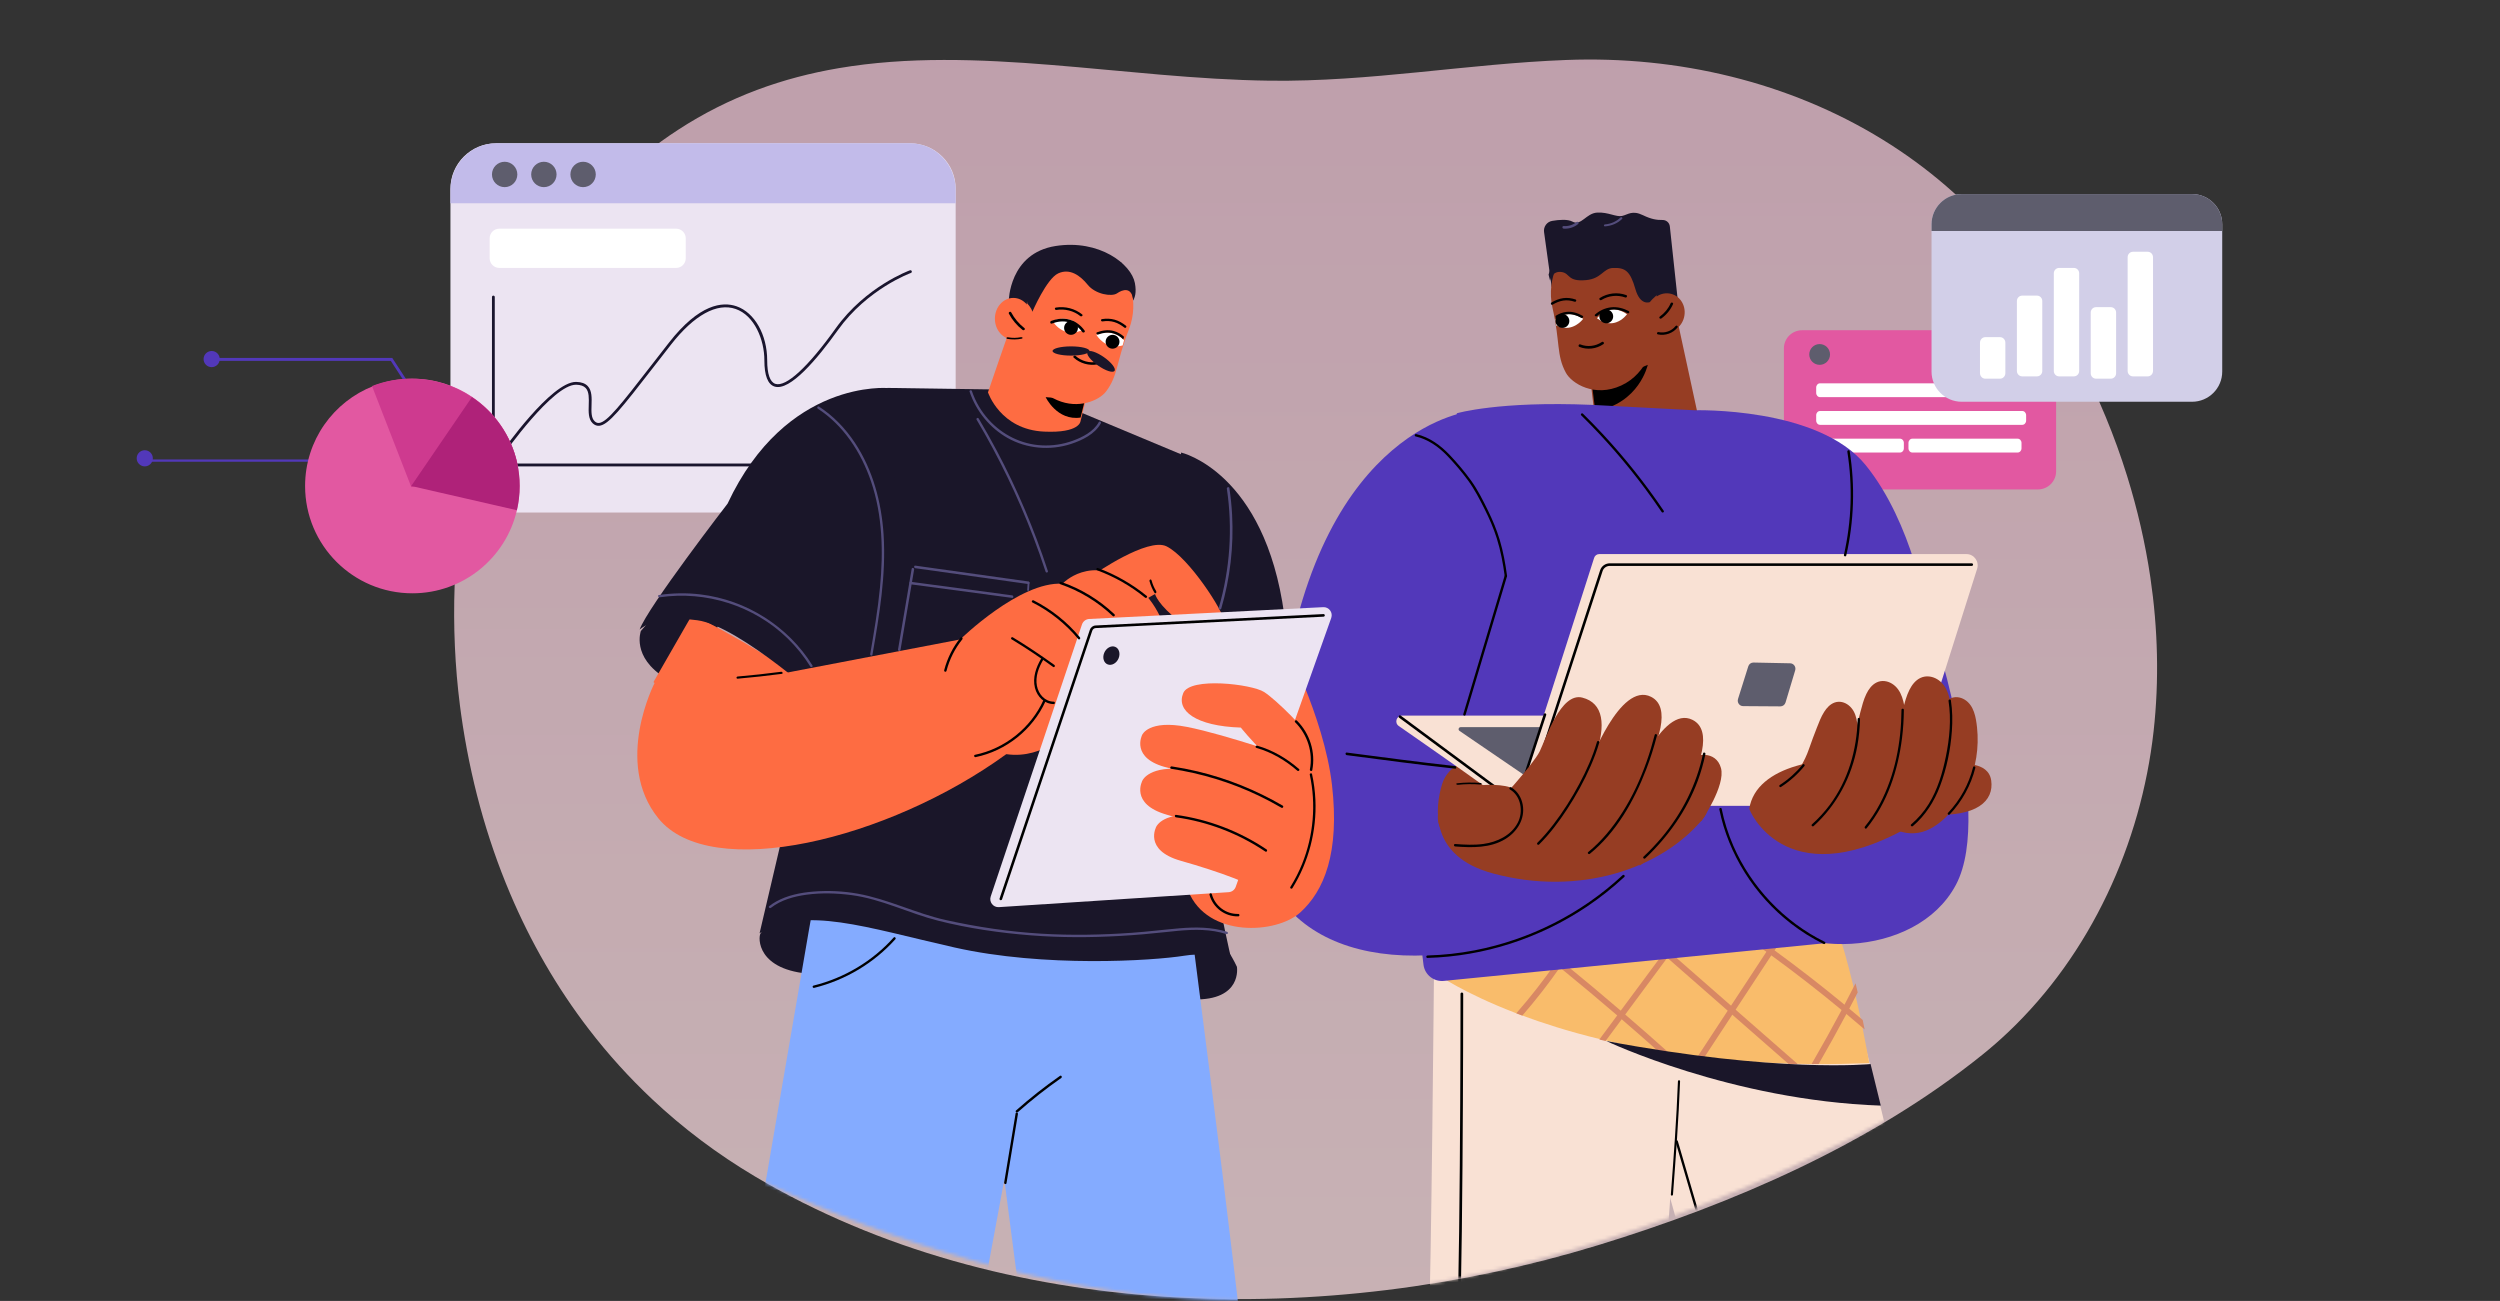 <?xml version="1.0" encoding="UTF-8"?>
<svg width="736px" height="383px" viewBox="0 0 736 383" version="1.1" xmlns="http://www.w3.org/2000/svg" xmlns:xlink="http://www.w3.org/1999/xlink">
    <rect x="0" y="0" width="736" height="383" fill="#333333" stroke="none"/>
    <title>about-hosting</title>
    <defs>
        <linearGradient x1="50%" y1="0%" x2="50%" y2="99.306%" id="linearGradient-1">
            <stop stop-color="#F1C6D7" offset="0%"></stop>
            <stop stop-color="#FDE0E3" offset="100%"></stop>
        </linearGradient>
        <path d="M349.412,382.336 C515.491,393.823 736,235.402 736,126.835 C736,18.268 512.912,0.536 376.922,0.536 C240.933,0.536 0,-12.968 0,95.6 C0,204.167 183.334,370.849 349.412,382.336 Z" id="path-2"></path>
    </defs>
    <g id="DASH-website" stroke="none" stroke-width="1" fill="none" fill-rule="evenodd">
        <g id="DASH---Pricing" transform="translate(-636, -138)">
            <g id="about-hosting" transform="translate(636, 138)">
                <g id="Group-7" transform="translate(133.7, 17.524)" fill="url(#linearGradient-1)" opacity="0.736">
                    <path d="M457.497,286.354 C455.099,288.637 452.599,290.818 450.015,292.903 C417.364,319.204 376.495,336.911 336.65,349.093 C257.233,373.374 161.414,372.057 88.617,328.854 C77.457,322.229 67.354,314.6 58.312,306.095 C51.514,299.707 45.312,292.839 39.703,285.542 C30.271,273.271 22.515,259.804 16.433,245.434 C9.444,228.936 4.654,211.242 2.064,192.831 C1.942,191.962 1.827,191.086 1.712,190.209 C0.254,178.782 -0.289,166.862 0.146,154.815 C0.81,136.474 3.758,117.833 9.239,100.165 C9.98,97.754 10.774,95.369 11.611,93.003 C20.673,67.462 35.227,44.422 56.08,27.802 C59.309,25.231 62.571,22.878 65.858,20.742 C81.084,10.817 96.923,5.318 113.192,2.549 C153.817,-4.37 197.129,5.689 240.165,6.233 C269.62,6.603 298.3,1.244 327.435,0.132 C360.227,-1.128 393.044,6.635 420.535,23.568 C433.785,31.735 445.692,41.922 455.802,54.219 C456.762,55.389 457.714,56.572 458.661,57.774 C473.612,76.913 485.199,99.123 492.515,122.598 C495.565,132.394 497.873,142.408 499.37,152.499 C501.589,167.553 501.985,182.779 500.323,197.723 C496.626,230.835 481.797,263.334 457.497,286.354 Z" id="Fill-1"></path>
                </g>
                <g id="Group-417">
                    <mask id="mask-3" fill="white">
                        <use xlink:href="#path-2"></use>
                    </mask>
                    <g id="Mask"></g>
                    <g mask="url(#mask-3)">
                        <g transform="translate(40.24, 42.187)">
                            <path d="M241.11,13.357 L241.11,95.346 C241.11,102.719 235.087,108.703 227.666,108.703 L105.814,108.703 C98.392,108.703 92.369,102.719 92.369,95.346 L92.369,13.357 C92.369,5.984 98.392,0 105.814,0 L227.666,0 C235.087,0 241.11,5.984 241.11,13.357" id="Fill-1" fill="#ECE4F2"></path>
                            <path d="M241.11,13.822 L241.11,17.664 L92.369,17.664 L92.369,13.822 C92.369,6.192 98.392,0 105.814,0 L227.666,0 C235.087,0 241.11,6.192 241.11,13.822" id="Fill-3" fill="#C2BBEA"></path>
                            <path d="M218.963,95.115 L104.594,95.115 L104.594,45.254 C104.594,45.025 104.78,44.84 105.008,44.84 C105.236,44.84 105.421,45.025 105.421,45.254 L105.421,94.287 L218.963,94.287 C219.191,94.287 219.376,94.472 219.376,94.701 C219.376,94.93 219.191,95.115 218.963,95.115" id="Fill-5" fill="#1A152E"></path>
                            <path d="M107.725,91.718 C107.642,91.718 107.56,91.693 107.487,91.642 C107.3,91.51 107.255,91.251 107.386,91.063 C107.985,90.209 122.054,70.245 129.321,70.245 C129.355,70.245 129.389,70.245 129.423,70.246 C130.948,70.286 132.051,70.69 132.794,71.482 C134.049,72.818 133.979,74.959 133.912,77.03 C133.848,79 133.787,80.86 134.821,81.829 C135.227,82.21 135.628,82.371 136.087,82.335 C138.479,82.145 142.546,76.907 151.457,65.431 C153.04,63.392 154.777,61.155 156.688,58.711 C165.651,47.245 172.467,46.55 176.606,47.987 C181.914,49.829 185.621,56.369 185.621,63.89 C185.621,67.913 186.453,70.309 188.028,70.818 C191.167,71.835 197.632,65.887 205.769,54.504 C214.614,42.131 227.524,37.436 227.654,37.39 C227.869,37.315 228.106,37.427 228.182,37.643 C228.258,37.86 228.145,38.097 227.93,38.174 C227.803,38.219 215.13,42.835 206.441,54.989 C200.44,63.384 192.334,73.085 187.774,71.61 C185.796,70.971 184.792,68.373 184.792,63.89 C184.792,57.837 181.888,50.7 176.336,48.773 C170.843,46.867 164.098,50.579 157.34,59.224 C155.429,61.668 153.693,63.904 152.11,65.943 C142.772,77.968 138.907,82.945 136.152,83.164 C135.455,83.22 134.836,82.981 134.256,82.437 C132.948,81.211 133.018,79.072 133.084,77.002 C133.146,75.102 133.21,73.137 132.192,72.053 C131.607,71.43 130.694,71.111 129.401,71.077 C129.372,71.076 129.342,71.076 129.313,71.076 C122.481,71.076 108.208,91.336 108.064,91.542 C107.983,91.657 107.855,91.718 107.725,91.718" id="Fill-7" fill="#1A152E"></path>
                            <path d="M24.451,63.523 C24.451,64.837 23.386,65.901 22.073,65.901 C20.761,65.901 19.696,64.837 19.696,63.523 C19.696,62.21 20.761,61.145 22.073,61.145 C23.386,61.145 24.451,62.21 24.451,63.523" id="Fill-9" fill="#5238BA"></path>
                            <path d="M81.091,73.375 C80.961,73.375 80.832,73.309 80.752,73.186 L74.807,64.052 L23.504,64.052 C23.277,64.052 23.092,63.857 23.092,63.618 C23.092,63.378 23.277,63.184 23.504,63.184 L75.239,63.184 L81.43,72.695 C81.558,72.893 81.511,73.162 81.324,73.298 C81.253,73.35 81.171,73.375 81.091,73.375" id="Fill-11" fill="#5238BA"></path>
                            <path d="M4.754,92.737 C4.754,94.051 3.69,95.115 2.377,95.115 C1.064,95.115 0,94.051 0,92.737 C0,91.424 1.064,90.359 2.377,90.359 C3.69,90.359 4.754,91.424 4.754,92.737" id="Fill-13" fill="#5238BA"></path>
                            <path d="M53.925,93.756 L3.126,93.756 C2.9,93.756 2.717,93.604 2.717,93.417 C2.717,93.229 2.9,93.077 3.126,93.077 L53.925,93.077 C54.151,93.077 54.335,93.229 54.335,93.417 C54.335,93.604 54.151,93.756 53.925,93.756" id="Fill-15" fill="#5238BA"></path>
                            <path d="M112.745,100.89 C112.745,103.343 112.468,105.732 111.937,108.026 C110.316,115.032 106.372,121.147 100.96,125.505 C95.541,129.869 88.656,132.482 81.162,132.482 C63.724,132.482 49.58,118.34 49.58,100.89 C49.58,87.479 57.94,76.021 69.725,71.439 C73.274,70.053 77.13,69.298 81.162,69.298 C87.712,69.298 93.791,71.292 98.831,74.706 C105.405,79.147 110.215,86.005 111.99,94.002 L111.99,94.008 C112.491,96.219 112.745,98.525 112.745,100.89" id="Fill-17" fill="#E258A1"></path>
                            <path d="M112.065,94.268 L80.856,101.23 L69.277,71.462 C72.87,70.061 76.773,69.298 80.856,69.298 C87.487,69.298 93.64,71.313 98.744,74.764 C105.399,79.253 110.269,86.185 112.065,94.268" id="Fill-19" fill="#CE3A8F"></path>
                            <path d="M112.745,100.894 C112.745,103.345 112.465,105.732 111.928,108.024 L80.823,100.894 L98.682,74.733 C105.326,79.17 110.188,86.022 111.982,94.012 L111.982,94.018 C112.488,96.227 112.745,98.532 112.745,100.894" id="Fill-21" fill="#AF2279"></path>
                            <path d="M112.065,9.172 C112.065,11.236 110.393,12.908 108.33,12.908 C106.267,12.908 104.594,11.236 104.594,9.172 C104.594,7.108 106.267,5.435 108.33,5.435 C110.393,5.435 112.065,7.108 112.065,9.172" id="Fill-23" fill="#5E5D6D"></path>
                            <path d="M123.611,9.172 C123.611,11.236 121.939,12.908 119.876,12.908 C117.813,12.908 116.14,11.236 116.14,9.172 C116.14,7.108 117.813,5.435 119.876,5.435 C121.939,5.435 123.611,7.108 123.611,9.172" id="Fill-25" fill="#5E5D6D"></path>
                            <path d="M135.158,9.172 C135.158,11.236 133.485,12.908 131.422,12.908 C129.359,12.908 127.687,11.236 127.687,9.172 C127.687,7.108 129.359,5.435 131.422,5.435 C133.485,5.435 135.158,7.108 135.158,9.172" id="Fill-27" fill="#5E5D6D"></path>
                            <path d="M158.816,36.687 L106.745,36.687 C105.182,36.687 103.915,35.413 103.915,33.841 L103.915,27.984 C103.915,26.412 105.182,25.138 106.745,25.138 L158.816,25.138 C160.379,25.138 161.646,26.412 161.646,27.984 L161.646,33.841 C161.646,35.413 160.379,36.687 158.816,36.687" id="Fill-29" fill="#FFFFFF"></path>
                            <path d="M559.71,101.909 L490.309,101.909 C487.343,101.909 484.937,99.515 484.937,96.561 L484.937,60.379 C484.937,57.425 487.343,55.031 490.309,55.031 L559.71,55.031 C562.676,55.031 565.081,57.425 565.081,60.379 L565.081,96.561 C565.081,99.515 562.676,101.909 559.71,101.909" id="Fill-31" fill="#E258A1"></path>
                            <path d="M555.117,74.733 L495.581,74.733 C494.954,74.733 494.446,74.175 494.446,73.487 L494.446,71.904 C494.446,71.215 494.954,70.657 495.581,70.657 L555.117,70.657 C555.744,70.657 556.252,71.215 556.252,71.904 L556.252,73.487 C556.252,74.175 555.744,74.733 555.117,74.733" id="Fill-33" fill="#FFFFFF"></path>
                            <path d="M555.117,82.886 L495.581,82.886 C494.954,82.886 494.446,82.328 494.446,81.639 L494.446,80.056 C494.446,79.368 494.954,78.81 495.581,78.81 L555.117,78.81 C555.744,78.81 556.252,79.368 556.252,80.056 L556.252,81.639 C556.252,82.328 555.744,82.886 555.117,82.886" id="Fill-35" fill="#FFFFFF"></path>
                            <path d="M519.124,91.039 L495.577,91.039 C494.952,91.039 494.446,90.48 494.446,89.792 L494.446,88.209 C494.446,87.52 494.952,86.962 495.577,86.962 L519.124,86.962 C519.749,86.962 520.255,87.52 520.255,88.209 L520.255,89.792 C520.255,90.48 519.749,91.039 519.124,91.039" id="Fill-37" fill="#FFFFFF"></path>
                            <path d="M553.757,91.039 L522.75,91.039 C522.122,91.039 521.613,90.48 521.613,89.792 L521.613,88.209 C521.613,87.52 522.122,86.962 522.75,86.962 L553.757,86.962 C554.385,86.962 554.893,87.52 554.893,88.209 L554.893,89.792 C554.893,90.48 554.385,91.039 553.757,91.039" id="Fill-39" fill="#FFFFFF"></path>
                            <path d="M613.982,23.821 L613.982,67.212 C613.982,72.116 610.001,76.092 605.085,76.092 L537.303,76.092 C532.386,76.092 528.405,72.116 528.405,67.212 L528.405,23.821 C528.405,18.917 532.386,14.947 537.303,14.947 L605.085,14.947 C610.001,14.947 613.982,18.917 613.982,23.821" id="Fill-41" fill="#D2CFE8"></path>
                            <path d="M559.441,68.619 L555.1,68.619 C554.236,68.619 553.535,67.909 553.535,67.034 L553.535,46.425 C553.535,45.55 554.236,44.84 555.1,44.84 L559.441,44.84 C560.305,44.84 561.006,45.55 561.006,46.425 L561.006,67.034 C561.006,67.909 560.305,68.619 559.441,68.619" id="Fill-43" fill="#FFFFFF"></path>
                            <path d="M548.574,69.298 L544.233,69.298 C543.369,69.298 542.668,68.568 542.668,67.668 L542.668,58.699 C542.668,57.799 543.369,57.069 544.233,57.069 L548.574,57.069 C549.438,57.069 550.139,57.799 550.139,58.699 L550.139,67.668 C550.139,68.568 549.438,69.298 548.574,69.298" id="Fill-45" fill="#FFFFFF"></path>
                            <path d="M570.308,68.619 L565.967,68.619 C565.103,68.619 564.402,67.908 564.402,67.031 L564.402,38.275 C564.402,37.398 565.103,36.687 565.967,36.687 L570.308,36.687 C571.172,36.687 571.873,37.398 571.873,38.275 L571.873,67.031 C571.873,67.908 571.172,68.619 570.308,68.619" id="Fill-47" fill="#FFFFFF"></path>
                            <path d="M581.175,69.298 L576.834,69.298 C575.97,69.298 575.269,68.59 575.269,67.716 L575.269,49.819 C575.269,48.945 575.97,48.237 576.834,48.237 L581.175,48.237 C582.039,48.237 582.74,48.945 582.74,49.819 L582.74,67.716 C582.74,68.59 582.039,69.298 581.175,69.298" id="Fill-49" fill="#FFFFFF"></path>
                            <path d="M592.042,68.619 L587.701,68.619 C586.837,68.619 586.136,67.903 586.136,67.021 L586.136,33.53 C586.136,32.647 586.837,31.932 587.701,31.932 L592.042,31.932 C592.906,31.932 593.607,32.647 593.607,33.53 L593.607,67.021 C593.607,67.903 592.906,68.619 592.042,68.619" id="Fill-51" fill="#FFFFFF"></path>
                            <path d="M498.521,62.165 C498.521,63.853 497.153,65.222 495.465,65.222 C493.777,65.222 492.408,63.853 492.408,62.165 C492.408,60.476 493.777,59.107 495.465,59.107 C497.153,59.107 498.521,60.476 498.521,62.165" id="Fill-53" fill="#5E5D6D"></path>
                            <path d="M613.982,23.854 L613.982,25.817 L528.405,25.817 L528.405,23.854 C528.405,18.932 532.386,14.947 537.303,14.947 L605.085,14.947 C610.001,14.947 613.982,18.932 613.982,23.854" id="Fill-55" fill="#5E5D6D"></path>
                            <path d="M498.174,229.221 C499.727,229.531 536.566,359.729 528.65,392.849 C520.734,425.969 493.134,477.357 483.239,481.3 C473.345,485.243 446.758,483.381 441.285,466.712 C435.812,450.042 465.521,384.766 469.875,376.683 L439.597,267.861 C439.597,267.861 417.036,213.056 498.174,229.221" id="Fill-97" fill="#F9E1D4"></path>
                            <path d="M381.937,242.471 C381.937,242.471 381.15,332.371 380.364,350.115 C379.577,367.858 373.083,473.384 372.89,481.811 C372.691,490.486 374.142,494.429 378.04,497.583 C381.937,500.738 410.653,504.286 424.42,497.583 C438.188,490.88 446.842,374.167 448.022,355.241 C449.202,336.314 458.643,248.977 448.022,234.585 C437.401,220.192 410.259,223.15 381.937,242.471" id="Fill-99" fill="#F9E1D4"></path>
                            <path d="M416.557,42.238 L414.33,26.129 C414.114,24.563 415.172,23.105 416.724,22.84 C418.705,22.501 421.266,22.287 422.692,23.058 C425.243,24.436 426.715,20.596 429.952,20.399 C433.19,20.202 435.545,21.777 437.311,21.383 C439.077,20.99 440.254,19.611 443.491,21.186 C445.877,22.347 447.499,22.606 449.221,22.578 C450.313,22.561 451.242,23.371 451.359,24.461 L453.695,46.199 L416.557,42.238 Z" id="Fill-101" fill="#1A1629"></path>
                            <path d="M427.886,68.716 C427.886,69.007 429.079,79.004 429.079,79.004 L459.808,80.848 L452.747,48.237 L427.886,68.716 Z" id="Fill-103" fill="#963D23"></path>
                            <path d="M428.565,71.954 L444.866,65.222 C444.866,65.222 442.362,76.685 429.407,78.81 L428.565,71.954 Z" id="Fill-105" fill="#000000"></path>
                            <path d="M420.24,32.272 C420.24,32.272 414.717,39.162 416.815,48.433 C419.129,58.655 417.915,62.346 420.773,67.581 C422.474,70.695 429.197,74.922 437.06,71.303 C444.922,67.684 447.027,58.794 447.378,54.176 C447.729,49.559 448.099,35.87 444.147,32.672 C440.196,29.475 430.062,27.013 420.24,32.272" id="Fill-107" fill="#963D23"></path>
                            <path d="M444.941,49.174 C444.446,52.336 446.443,55.239 449.403,55.659 C452.362,56.08 455.162,53.858 455.657,50.697 C456.152,47.536 454.154,44.632 451.195,44.212 C448.236,43.791 445.436,46.013 444.941,49.174" id="Fill-109" fill="#963D23"></path>
                            <path d="M416.099,40.444 C416.099,40.444 416.625,37.41 419.582,37.91 C422.074,38.331 421.173,40.803 426.723,40.277 C431.308,39.843 431.716,36.819 434.618,36.703 C438.266,36.559 439.695,37.62 441.223,42.929 C442.68,47.99 445.497,46.742 445.497,46.742 C445.497,46.742 446.48,45.354 448.371,44.134 C450.261,42.913 446.843,31.33 446.843,31.33 L432.791,27.855 L418.186,30.515 L415.661,38.666 L416.099,40.444 Z" id="Fill-111" fill="#1A1629"></path>
                            <path d="M430.761,45.535 C433.091,44.073 435.95,43.758 438.527,44.684 C438.977,44.846 438.689,45.549 438.24,45.387 C435.935,44.559 433.303,44.828 431.215,46.138 C430.811,46.391 430.355,45.79 430.761,45.535" id="Fill-113" fill="#000000"></path>
                            <path d="M438.753,50.317 C438.753,50.317 437.576,52.012 435.575,52.695 C434.968,52.91 434.296,53.027 433.551,52.984 C432.472,52.918 431.252,52.505 429.923,51.514 C429.923,51.514 431.101,49.853 433.133,49.191 C433.744,48.984 434.444,48.88 435.211,48.928 C436.27,49.01 437.452,49.407 438.753,50.317" id="Fill-115" fill="#FFFFFF"></path>
                            <path d="M434.281,49.753 C434.948,50.663 434.754,51.938 433.848,52.601 C432.942,53.264 431.667,53.065 430.999,52.156 C430.332,51.246 430.526,49.971 431.432,49.308 C432.338,48.645 433.614,48.844 434.281,49.753" id="Fill-117" fill="#000000"></path>
                            <path d="M438.916,50.011 C437.537,49.298 435.921,48.814 434.31,48.964 C432.68,49.116 431.123,49.805 429.974,50.842 C429.623,51.16 428.994,50.736 429.35,50.415 C430.616,49.272 432.257,48.493 434.055,48.285 C435.847,48.077 437.68,48.567 439.222,49.364 C439.654,49.588 439.354,50.238 438.916,50.011" id="Fill-119" fill="#000000"></path>
                            <path d="M416.53,46.858 C417.584,46.241 418.735,45.754 419.968,45.585 C421.192,45.417 422.415,45.583 423.577,45.971 C424.03,46.122 423.761,46.787 423.308,46.635 C422.233,46.277 421.106,46.131 419.975,46.304 C418.848,46.477 417.808,46.94 416.84,47.506 C416.431,47.745 416.125,47.094 416.53,46.858" id="Fill-121" fill="#000000"></path>
                            <path d="M417.87,53.592 C418.354,53.838 418.824,54.022 419.269,54.14 C419.683,54.258 420.084,54.319 420.469,54.343 C420.796,54.359 421.11,54.354 421.409,54.317 C421.815,54.271 422.2,54.183 422.559,54.058 C424.13,53.534 425.213,52.434 425.642,51.932 C425.779,51.771 425.848,51.676 425.848,51.676 C424.502,50.765 423.28,50.367 422.185,50.287 C421.389,50.239 420.665,50.342 420.034,50.547 C419.051,50.857 418.259,51.385 417.698,51.865 C417.709,51.981 417.725,52.089 417.736,52.205 C417.788,52.683 417.833,53.146 417.87,53.592" id="Fill-123" fill="#FFFFFF"></path>
                            <path d="M421.376,51.112 C422.044,52.021 421.85,53.297 420.944,53.96 C420.038,54.623 418.762,54.424 418.095,53.514 C417.428,52.605 417.622,51.33 418.528,50.667 C419.434,50.003 420.709,50.203 421.376,51.112" id="Fill-125" fill="#000000"></path>
                            <path d="M417.805,51.634 C418.235,51.317 418.698,51.048 419.19,50.838 C419.672,50.63 420.179,50.48 420.705,50.391 C420.782,50.379 420.863,50.366 420.941,50.358 C422.438,50.163 423.976,50.638 425.261,51.377 C425.289,51.392 425.315,51.402 425.34,51.408 C425.715,51.533 426.062,51.01 425.687,50.792 C424.266,49.978 422.623,49.457 420.969,49.628 C419.799,49.752 418.669,50.177 417.698,50.828 C417.723,51.009 417.746,51.181 417.769,51.352 C417.78,51.448 417.794,51.538 417.805,51.634" id="Fill-127" fill="#000000"></path>
                            <path d="M431.805,59.121 C429.702,60.557 427.057,60.868 424.715,59.935 C424.267,59.757 424.555,59.027 425.003,59.206 C427.08,60.032 429.48,59.772 431.35,58.495 C431.75,58.223 432.207,58.847 431.805,59.121" id="Fill-129" fill="#000000"></path>
                            <path d="M510.067,270.79 C504.716,271.008 499.541,271.102 494.531,271.073 C493.847,271.073 493.168,271.067 492.49,271.061 C491.386,271.049 490.289,271.032 489.197,271.002 C488.271,270.984 487.345,270.961 486.43,270.931 C477.308,270.661 468.794,270.008 460.899,269.078 C460.244,269.001 459.595,268.925 458.946,268.842 C456.043,268.483 453.228,268.083 450.49,267.653 C449.399,267.476 448.313,267.3 447.245,267.118 C442.005,266.223 437.09,265.216 432.5,264.139 C431.874,263.992 431.255,263.845 430.641,263.698 C421.625,261.497 413.908,259.03 407.476,256.623 C406.874,256.399 406.29,256.176 405.712,255.952 C390.553,250.101 383.06,244.781 383.06,244.781 C383.06,244.781 494.514,214.957 500.019,229.607 C501.93,234.71 503.73,241.249 505.264,247.606 C505.476,248.495 505.689,249.378 505.89,250.255 C506.521,252.956 507.087,255.575 507.595,258 C507.801,258.977 507.996,259.919 508.173,260.825 C509.365,266.688 510.067,270.79 510.067,270.79" id="Fill-131" fill="#F9BC6B"></path>
                            <path d="M420.939,239.78 C420.666,240.188 420.394,240.59 420.115,240.998 C419.777,241.49 419.439,241.983 419.101,242.474 C415.627,247.455 411.897,252.238 407.925,256.811 C407.32,256.583 406.733,256.355 406.152,256.127 C410.284,251.416 414.138,246.483 417.726,241.334 C418.063,240.842 418.407,240.35 418.745,239.852 C418.965,239.528 419.184,239.198 419.403,238.874 C420.044,237.92 421.585,238.82 420.939,239.78" id="Fill-133" fill="#D88864"></path>
                            <path d="M452.171,237.675 C451.873,238.079 451.57,238.484 451.272,238.888 C450.927,239.356 450.582,239.819 450.232,240.287 C446.125,245.834 442.012,251.381 437.899,256.923 C437.555,257.391 437.21,257.859 436.865,258.321 C435.387,260.309 433.915,262.297 432.443,264.284 C431.824,264.14 431.21,263.995 430.603,263.851 C432.25,261.626 433.898,259.401 435.545,257.183 C435.889,256.715 436.234,256.252 436.579,255.79 C440.692,250.243 444.804,244.696 448.917,239.154 C449.256,238.692 449.601,238.224 449.945,237.762 C450.185,237.444 450.419,237.12 450.658,236.802 C451.318,235.913 452.837,236.779 452.171,237.675" id="Fill-135" fill="#D88864"></path>
                            <path d="M484.789,233.656 C483.836,235.107 482.884,236.559 481.925,238.01 C481.604,238.506 481.276,239.001 480.955,239.497 C477.508,244.741 474.066,249.98 470.619,255.224 C470.292,255.72 469.964,256.222 469.637,256.717 C466.791,261.053 463.945,265.383 461.099,269.719 C460.438,269.643 459.783,269.566 459.128,269.483 C462.177,264.84 465.225,260.192 468.279,255.549 C468.607,255.053 468.934,254.552 469.262,254.057 C472.673,248.853 476.091,243.656 479.508,238.453 C479.829,237.957 480.157,237.468 480.478,236.972 C481.401,235.568 482.324,234.164 483.247,232.76 C483.872,231.81 485.42,232.695 484.789,233.656" id="Fill-137" fill="#D88864"></path>
                            <path d="M506.671,249.983 C505.905,251.469 505.134,252.953 504.351,254.432 C504.07,254.969 503.782,255.506 503.495,256.043 C500.804,261.106 498.022,266.116 495.157,271.078 C494.463,271.078 493.775,271.072 493.088,271.066 C496.186,265.723 499.189,260.325 502.09,254.874 C502.377,254.337 502.658,253.801 502.945,253.264 C503.986,251.284 505.02,249.298 506.037,247.299 C506.253,248.2 506.468,249.095 506.671,249.983" id="Fill-139" fill="#D88864"></path>
                            <path d="M450.978,267.681 C449.898,267.508 448.824,267.334 447.767,267.154 C444.398,264.153 441.006,261.181 437.596,258.244 C437.158,257.861 436.714,257.485 436.276,257.103 C430.718,252.329 425.095,247.619 419.42,242.984 C418.97,242.614 418.521,242.249 418.065,241.884 C417.82,241.675 417.569,241.473 417.318,241.27 C416.442,240.557 417.686,239.335 418.556,240.036 C418.725,240.175 418.9,240.314 419.069,240.453 C419.519,240.818 419.969,241.189 420.418,241.56 C426.105,246.2 431.739,250.915 437.31,255.707 C437.753,256.077 438.191,256.454 438.629,256.842 C442.781,260.411 446.897,264.025 450.978,267.681" id="Fill-141" fill="#D88864"></path>
                            <path d="M489.013,271.078 C488.096,271.061 487.179,271.037 486.273,271.008 C480.643,266.075 475.007,261.149 469.377,256.217 C468.933,255.829 468.489,255.441 468.045,255.054 C462.257,249.98 456.464,244.913 450.676,239.846 C450.238,239.464 449.8,239.077 449.362,238.695 C449.315,238.654 449.274,238.619 449.227,238.577 C448.398,237.855 449.548,236.663 450.389,237.28 C450.419,237.292 450.442,237.309 450.466,237.332 C450.88,237.697 451.301,238.061 451.715,238.425 C457.48,243.475 463.245,248.519 469.009,253.568 C469.453,253.956 469.897,254.343 470.34,254.731 C476.567,260.18 482.786,265.629 489.013,271.078" id="Fill-143" fill="#D88864"></path>
                            <path d="M508.709,260.887 C506.928,259.344 505.136,257.824 503.332,256.328 C502.875,255.942 502.419,255.556 501.956,255.182 C495.244,249.623 488.357,244.274 481.317,239.135 C480.842,238.79 480.368,238.445 479.894,238.1 C478.318,236.955 476.731,235.826 475.138,234.704 C474.218,234.061 475.103,232.541 476.028,233.19 C477.644,234.324 479.249,235.47 480.848,236.633 C481.323,236.972 481.797,237.317 482.271,237.662 C489.27,242.771 496.117,248.091 502.794,253.604 C503.256,253.983 503.713,254.363 504.17,254.749 C505.499,255.848 506.817,256.959 508.135,258.081 C508.34,259.052 508.533,259.987 508.709,260.887" id="Fill-145" fill="#D88864"></path>
                            <path d="M428.31,77.001 L458.643,78.595 C458.643,78.595 495.02,77.512 508.991,94.718 C522.961,111.924 527.047,138.325 527.047,138.325 L501.215,138.325 C501.215,138.325 496.393,222.11 496.92,235.507 L384.972,246.576 C381.994,246.953 379.263,244.88 378.849,241.917 C377.108,229.455 375.204,190.435 388.661,79.482 C388.661,79.482 401.017,75.837 428.31,77.001" id="Fill-147" fill="#5238BA"></path>
                            <path d="M393.18,78.81 C393.18,78.81 348.933,82.531 337.562,160.201 C326.664,234.65 384.545,188.068 384.545,188.068 L402.816,125.761 C402.816,125.761 418.237,90.509 393.18,78.81" id="Fill-149" fill="#5238BA"></path>
                            <path d="M341.59,139.955 C341.59,139.955 323.049,198.694 334.492,218.98 C350.027,246.521 396.143,244.822 437.927,220.16 C492.156,188.151 359.859,180.816 359.859,180.816 L341.59,139.955 Z" id="Fill-151" fill="#5238BA"></path>
                            <path d="M527.219,138.182 C527.219,138.182 547.346,196.2 535.583,218.303 C523.821,240.405 485.919,240.668 473.372,223.828 C460.826,206.988 471.543,182.518 471.543,182.518 L503.275,133.841 L527.219,138.182 Z" id="Fill-153" fill="#5238BA"></path>
                            <path d="M390.233,182.386 C387.386,183.458 385.189,185.765 384.31,188.67 C382.175,195.731 380.54,209.892 399.271,214.951 C424.634,221.802 448.941,213.634 461.094,198.879 C472.437,185.108 413.279,173.703 390.233,182.386" id="Fill-155" fill="#963D23"></path>
                            <path d="M405.473,194.986 C405.966,194.546 426.15,131.22 429.075,122.037 C429.285,121.378 429.895,120.932 430.584,120.932 L538.671,120.932 C540.963,120.932 542.564,123.211 541.793,125.377 L520.208,193.623 C519.952,194.435 519.2,194.986 518.352,194.986 L405.473,194.986 Z" id="Fill-157" fill="#F9E1D4"></path>
                            <path d="M403.276,194.069 C398.779,190.504 380.182,177.54 371.562,171.556 C370.201,170.611 370.877,168.49 372.538,168.49 L480.781,168.49 L515.501,194.986 L405.923,194.986 C404.96,194.986 404.028,194.665 403.276,194.069" id="Fill-159" fill="#F9E1D4"></path>
                            <path d="M409.253,193.627 C409.213,193.627 409.174,193.621 409.134,193.608 C408.933,193.543 408.822,193.327 408.888,193.126 L430.833,125.704 C431.233,124.475 432.383,123.65 433.693,123.65 L540.247,123.65 C540.458,123.65 540.63,123.821 540.63,124.033 C540.63,124.244 540.458,124.416 540.247,124.416 L433.693,124.416 C432.716,124.416 431.861,125.029 431.564,125.941 L409.618,193.362 C409.566,193.524 409.415,193.627 409.253,193.627" id="Fill-161" fill="#000000"></path>
                            <path d="M389.782,171.887 L413.623,171.887 L408.722,186.154 L389.437,172.986 C388.945,172.65 389.185,171.887 389.782,171.887" id="Fill-163" fill="#5E5D6D"></path>
                            <path d="M405.377,193.627 C404.995,193.627 404.622,193.505 404.303,193.268 L371.671,169.108 C371.499,168.981 371.462,168.738 371.589,168.565 C371.716,168.393 371.958,168.356 372.13,168.483 L404.762,192.644 C405.035,192.847 405.378,192.904 405.702,192.799 C406.026,192.695 406.272,192.45 406.378,192.125 L414.227,168.077 C414.293,167.874 414.512,167.763 414.715,167.829 C414.918,167.896 415.029,168.115 414.962,168.319 L407.113,192.367 C406.929,192.931 406.5,193.358 405.937,193.539 C405.752,193.598 405.563,193.627 405.377,193.627" id="Fill-165" fill="#000000"></path>
                            <path d="M486.784,153.086 C487.832,153.108 488.57,154.144 488.263,155.165 C487.834,156.595 487.405,158.025 486.975,159.455 C486.457,161.181 485.939,162.907 485.421,164.633 C485.216,165.314 484.597,165.777 483.898,165.772 C480.241,165.747 476.583,165.722 472.925,165.697 C471.858,165.69 471.105,164.632 471.43,163.598 C472.438,160.392 473.446,157.187 474.454,153.982 C474.667,153.304 475.292,152.849 475.991,152.864 C479.589,152.938 483.186,153.012 486.784,153.086" id="Fill-167" fill="#5E5D6D"></path>
                            <path d="M385.765,190.336 C385.765,190.336 404.866,186.165 407.345,191.9 C409.824,197.635 407.451,205.769 392.022,205.143 C376.595,204.517 385.765,190.336 385.765,190.336" id="Fill-169" fill="#963D23"></path>
                            <path d="M503.993,165.446 C502.838,164.532 501.328,164.135 499.914,164.624 C498.557,165.094 497.548,166.204 496.787,167.4 C495.868,168.845 495.26,170.501 494.63,172.09 C493.937,173.841 493.005,176.324 492.394,178.109 C490.968,182.274 489.024,184.98 486.432,188.687 C483.916,192.284 481.218,195.924 478.958,199.694 C478.773,200.003 478.796,200.304 478.934,200.541 C478.952,200.79 479.068,201.034 479.325,201.21 C482.022,203.049 485.431,203.618 488.558,202.723 C491.541,201.869 494.245,199.942 496.528,197.851 C500.841,193.901 503.874,188.581 505.438,182.911 C506.227,180.053 506.645,177.073 506.669,174.104 C506.694,171.093 506.532,167.452 503.993,165.446" id="Fill-171" fill="#963D23"></path>
                            <path d="M516.766,159.088 C515.402,158.244 513.717,158.008 512.245,158.72 C510.834,159.404 509.877,160.739 509.2,162.135 C508.383,163.822 507.927,165.697 507.441,167.504 C506.905,169.493 506.201,172.309 505.759,174.326 C504.727,179.031 502.954,182.218 500.602,186.576 C498.32,190.804 495.845,195.102 493.861,199.485 C493.698,199.846 493.761,200.169 493.939,200.409 C493.989,200.676 494.145,200.927 494.445,201.084 C497.593,202.735 501.356,202.915 504.633,201.542 C507.76,200.232 510.452,197.792 512.668,195.229 C516.854,190.388 519.484,184.222 520.481,177.865 C520.984,174.661 521.07,171.371 520.731,168.145 C520.386,164.873 519.763,160.94 516.766,159.088" id="Fill-173" fill="#963D23"></path>
                            <path d="M530.037,157.753 C528.571,156.884 526.76,156.64 525.177,157.374 C523.66,158.079 522.631,159.455 521.904,160.895 C521.025,162.633 520.535,164.566 520.012,166.428 C519.437,168.479 518.68,171.382 518.205,173.46 C517.095,178.31 515.19,181.595 512.661,186.087 C510.207,190.445 507.547,194.876 505.414,199.394 C505.239,199.765 505.306,200.099 505.498,200.345 C505.552,200.621 505.719,200.88 506.042,201.042 C509.426,202.743 513.471,202.929 516.995,201.513 C520.356,200.164 523.25,197.648 525.632,195.007 C530.132,190.016 532.959,183.66 534.031,177.108 C534.571,173.806 534.664,170.415 534.299,167.089 C533.929,163.716 533.259,159.663 530.037,157.753" id="Fill-175" fill="#963D23"></path>
                            <path d="M538.134,163.771 C536.871,163.005 535.313,162.79 533.952,163.437 C532.646,164.057 531.761,165.269 531.135,166.537 C530.379,168.068 529.957,169.77 529.507,171.41 C529.012,173.216 528.361,175.772 527.952,177.602 C526.997,181.873 525.357,184.766 523.182,188.721 C521.071,192.559 518.782,196.461 516.946,200.44 C516.796,200.766 516.853,201.06 517.018,201.277 C517.065,201.52 517.209,201.748 517.486,201.891 C520.398,203.389 523.879,203.552 526.911,202.306 C529.803,201.117 532.293,198.902 534.343,196.576 C538.215,192.181 540.648,186.584 541.57,180.815 C542.035,177.907 542.115,174.92 541.801,171.991 C541.482,169.022 540.906,165.452 538.134,163.771" id="Fill-177" fill="#963D23"></path>
                            <path d="M536.615,182.858 C536.615,182.858 545.121,181.65 545.972,187.585 C546.822,193.52 541.889,198.551 527.606,197.584 C513.323,196.616 536.615,182.858 536.615,182.858" id="Fill-179" fill="#963D23"></path>
                            <path d="M474.75,195.891 C474.689,196.277 485.074,221.214 520.485,201.971 C555.896,182.729 478.827,170.219 474.75,195.891" id="Fill-181" fill="#963D23"></path>
                            <path d="M400.21,194.776 C400.21,194.776 411.22,182.808 413.064,178.996 C414.909,175.183 419.257,161.576 425.581,163.186 C431.905,164.797 432.564,171.327 429.533,180.026 C426.503,188.725 420.768,199.9 415.335,203.318 C409.902,206.736 395.77,202.372 400.21,194.776" id="Fill-183" fill="#963D23"></path>
                            <path d="M431.044,205.005 C431.14,204.611 457.853,169.037 445.832,162.956 C436.682,158.328 427.64,182.868 427.64,182.868 L413.623,198.864 C413.623,198.864 420.252,210.651 430.484,205.005 L431.044,205.005 Z" id="Fill-185" fill="#963D23"></path>
                            <path d="M443.27,211.799 C443.365,211.405 470.079,175.83 458.057,169.75 C448.907,165.122 439.865,189.662 439.865,189.662 L425.848,205.658 C425.848,205.658 432.477,217.445 442.709,211.799 L443.27,211.799 Z" id="Fill-187" fill="#963D23"></path>
                            <path d="M460.738,199.413 C460.738,199.413 467.833,189.05 466.411,183.916 C464.944,178.621 458.649,179.663 457.079,181.692 C455.509,183.721 441.347,199.834 439.777,200.805 C438.207,201.777 442.502,212.65 442.502,212.65 L460.738,199.413 Z" id="Fill-189" fill="#963D23"></path>
                            <path d="M432.64,264.284 C432.64,264.284 469.461,281.788 513.463,283.307 L510.457,271.068 C510.457,271.068 483.012,273.796 432.64,264.284" id="Fill-191" fill="#1A1629"></path>
                            <path d="M453.011,53.847 C451.883,55.28 449.855,55.975 448.038,55.584 C447.581,55.485 447.385,56.162 447.844,56.261 C450.009,56.728 452.306,55.898 453.641,54.201 C453.761,54.049 453.665,53.81 453.51,53.721 C453.324,53.614 453.129,53.696 453.011,53.847" id="Fill-193" fill="#000000"></path>
                            <path d="M448.908,51.536 C450.434,50.425 451.598,48.961 452.317,47.314 C452.393,47.141 452.234,46.937 452.052,46.891 C451.836,46.837 451.661,46.958 451.585,47.131 C450.915,48.667 449.79,50.017 448.372,51.05 C448.212,51.166 448.238,51.415 448.372,51.536 C448.53,51.679 448.748,51.653 448.908,51.536" id="Fill-195" fill="#000000"></path>
                            <path d="M452.29,309.464 C453.121,298.378 453.96,287.293 454.374,276.175 C454.391,275.72 453.759,275.721 453.742,276.175 C453.328,287.293 452.49,298.378 451.659,309.464 C451.625,309.918 452.257,309.916 452.29,309.464" id="Fill-197" fill="#000000"></path>
                            <path d="M453.032,293.933 C456.211,304.812 459.39,315.691 462.569,326.57 C465.735,337.402 468.901,348.235 472.066,359.067 C473.861,365.21 475.656,371.353 477.452,377.496 C477.578,377.93 478.257,377.745 478.13,377.309 C474.951,366.429 471.771,355.55 468.592,344.671 C465.426,333.839 462.261,323.007 459.095,312.175 C457.3,306.031 455.505,299.889 453.71,293.746 C453.583,293.311 452.904,293.496 453.032,293.933" id="Fill-199" fill="#000000"></path>
                            <path d="M386.613,500.034 C386.485,500.034 386.36,499.975 386.283,499.865 C381.32,492.757 379.951,488.769 379.053,472.282 C378.206,456.731 385.491,385.436 388.11,361.686 C389.718,347.104 389.737,251.366 389.737,250.401 C389.737,250.189 389.915,250.017 390.134,250.017 C390.353,250.017 390.531,250.189 390.531,250.401 C390.531,251.367 390.513,347.145 388.9,361.768 C386.283,385.501 379.001,456.74 379.846,472.242 C380.774,489.282 382.34,492.845 386.941,499.434 C387.064,499.61 387.017,499.849 386.835,499.967 C386.767,500.013 386.689,500.034 386.613,500.034" id="Fill-203" fill="#000000"></path>
                            <path d="M429.91,176.216 C428.683,180.495 426.838,184.579 424.762,188.489 C422.523,192.704 419.971,196.769 417.07,200.538 C415.613,202.43 414.063,204.249 412.371,205.924 C412.045,206.246 412.542,206.755 412.867,206.433 C416.01,203.322 418.7,199.732 421.131,196.02 C423.779,191.976 426.138,187.71 428.077,183.26 C429.048,181.031 429.915,178.751 430.587,176.407 C430.714,175.962 430.037,175.772 429.91,176.216" id="Fill-205" fill="#000000"></path>
                            <path d="M446.899,174.179 C444.189,184.737 439.689,195.2 432.631,203.446 C431.011,205.339 429.249,207.099 427.327,208.663 C426.976,208.948 427.471,209.453 427.818,209.17 C435.549,202.878 440.826,193.637 444.413,184.308 C445.66,181.065 446.703,177.742 447.569,174.37 C447.684,173.923 447.014,173.733 446.899,174.179" id="Fill-207" fill="#000000"></path>
                            <path d="M461.149,179.616 C459.256,188.729 455,197.164 449.025,204.292 C447.338,206.304 445.525,208.206 443.617,210.01 C443.283,210.325 443.787,210.827 444.121,210.512 C450.883,204.121 456.361,196.393 459.596,187.645 C460.54,185.091 461.283,182.469 461.837,179.805 C461.929,179.358 461.242,179.167 461.149,179.616" id="Fill-209" fill="#000000"></path>
                            <path d="M404.288,190.228 C407.559,192.15 408.271,196.741 406.613,199.984 C404.668,203.787 400.478,205.715 396.461,206.27 C393.709,206.65 390.917,206.494 388.158,206.287 C387.698,206.253 387.701,206.977 388.158,207.012 C393.143,207.385 398.497,207.53 402.931,204.82 C406.408,202.694 408.799,198.937 408.053,194.731 C407.678,192.616 406.502,190.692 404.649,189.603 C404.25,189.368 403.889,189.994 404.288,190.228" id="Fill-211" fill="#000000"></path>
                            <path d="M395.64,188.315 C393.342,188.121 391.026,188.159 388.74,188.411 C388.308,188.459 388.491,188.915 388.92,188.868 C391.143,188.622 393.407,188.601 395.64,188.789 C396.074,188.826 396.07,188.352 395.64,188.315" id="Fill-213" fill="#000000"></path>
                            <path d="M490.481,182.873 C488.565,185.216 486.291,187.256 483.737,188.909 C483.368,189.148 483.713,189.735 484.085,189.494 C486.688,187.81 489.015,185.74 490.968,183.352 C491.244,183.015 490.759,182.533 490.481,182.873" id="Fill-215" fill="#000000"></path>
                            <path d="M506.653,169.508 C506.426,178.543 503.859,187.493 498.442,194.777 C496.892,196.861 495.123,198.772 493.199,200.51 C492.864,200.812 493.359,201.308 493.692,201.007 C500.529,194.832 504.931,186.473 506.565,177.394 C507.033,174.791 507.284,172.153 507.35,169.508 C507.362,169.056 506.664,169.056 506.653,169.508" id="Fill-217" fill="#000000"></path>
                            <path d="M519.558,166.795 C519.488,176.289 517.652,186.021 513.214,194.439 C511.958,196.82 510.489,199.078 508.795,201.158 C508.51,201.508 509.001,202.013 509.287,201.66 C515.389,194.17 518.538,184.614 519.724,175.056 C520.064,172.316 520.234,169.556 520.255,166.795 C520.258,166.337 519.561,166.337 519.558,166.795" id="Fill-219" fill="#000000"></path>
                            <path d="M533.409,164.182 C534.244,169.57 533.718,175.166 532.635,180.481 C531.646,185.333 530.192,190.259 527.571,194.509 C526.176,196.77 524.433,198.775 522.411,200.504 C522.06,200.805 522.57,201.308 522.919,201.009 C526.62,197.843 529.188,193.779 530.9,189.263 C532.858,184.095 533.996,178.537 534.392,173.035 C534.609,170.019 534.566,166.984 534.103,163.992 C534.032,163.54 533.34,163.732 533.409,164.182" id="Fill-221" fill="#000000"></path>
                            <path d="M540.642,183.679 C539.371,188.717 536.826,193.352 533.255,197.117 C532.954,197.435 533.434,197.918 533.737,197.599 C537.385,193.752 539.999,189.009 541.298,183.861 C541.405,183.435 540.749,183.253 540.642,183.679" id="Fill-223" fill="#000000"></path>
                            <path d="M423.948,23.155 C422.841,24.045 421.475,24.476 420.082,24.364 C419.619,24.327 419.621,25.082 420.082,25.119 C421.583,25.24 423.118,24.767 424.312,23.808 C424.467,23.684 424.549,23.483 424.441,23.291 C424.353,23.132 424.103,23.03 423.948,23.155" id="Fill-225" fill="#544D7C"></path>
                            <path d="M436.821,21.838 C435.688,22.985 434.05,23.736 432.291,23.87 C431.853,23.904 431.849,24.491 432.291,24.457 C434.227,24.31 436.055,23.523 437.308,22.253 C437.592,21.966 437.107,21.549 436.821,21.838" id="Fill-227" fill="#544D7C"></path>
                            <path d="M402.727,127.298 C399.562,137.889 396.396,148.48 393.23,159.071 C392.336,162.063 391.442,165.055 390.548,168.047 C390.415,168.491 391.107,168.68 391.239,168.238 C394.405,157.647 397.57,147.056 400.735,136.465 C401.63,133.473 402.524,130.481 403.418,127.489 C403.551,127.046 402.859,126.856 402.727,127.298" id="Fill-229" fill="#000000"></path>
                            <path d="M376.517,86.297 C380.12,87.143 383.186,89.261 385.741,91.918 C387.949,94.213 390.041,96.659 391.933,99.229 C393.86,101.846 395.354,104.767 396.815,107.67 C398.212,110.442 399.458,113.289 400.396,116.256 C401.551,119.905 402.243,123.679 402.759,127.47 C402.82,127.919 403.492,127.728 403.431,127.282 C402.952,123.757 402.323,120.246 401.305,116.837 C400.405,113.82 399.193,110.914 397.807,108.095 C396.327,105.083 394.798,102.011 392.837,99.287 C390.955,96.671 388.855,94.198 386.651,91.856 C383.899,88.933 380.639,86.539 376.703,85.614 C376.266,85.512 376.08,86.194 376.517,86.297" id="Fill-231" fill="#000000"></path>
                            <path d="M388.154,183.347 C377.496,182.181 366.865,180.752 356.231,179.363 C355.778,179.304 355.782,180.071 356.231,180.129 C366.865,181.519 377.496,182.947 388.154,184.113 C388.608,184.163 388.605,183.396 388.154,183.347" id="Fill-233" fill="#000000"></path>
                            <path d="M503.613,90.807 C505.208,100.927 504.873,111.173 502.606,121.166 C502.505,121.613 503.198,121.804 503.3,121.356 C505.596,111.231 505.922,100.87 504.307,90.617 C504.235,90.165 503.543,90.357 503.613,90.807" id="Fill-235" fill="#000000"></path>
                            <path d="M380.004,239.826 C388.325,239.597 396.602,238.159 404.534,235.592 C412.425,233.04 419.979,229.388 426.896,224.751 C430.806,222.13 434.508,219.192 437.963,215.974 C438.298,215.661 437.798,215.154 437.464,215.465 C431.394,221.12 424.547,225.877 417.184,229.608 C409.825,233.338 401.962,236.034 393.886,237.592 C389.306,238.475 384.663,238.979 380.004,239.107 C379.551,239.119 379.549,239.838 380.004,239.826" id="Fill-237" fill="#000000"></path>
                            <path d="M425.276,80.101 C432.135,86.849 438.489,94.134 444.24,101.891 C445.857,104.073 447.426,106.291 448.949,108.542 C449.205,108.921 449.816,108.561 449.557,108.179 C444.131,100.162 438.107,92.572 431.533,85.509 C429.657,83.493 427.735,81.521 425.774,79.592 C425.447,79.27 424.949,79.779 425.276,80.101" id="Fill-239" fill="#000000"></path>
                            <path d="M496.981,235.099 C484.968,229.198 475.331,218.941 470.03,206.759 C468.514,203.275 467.373,199.637 466.617,195.92 C466.526,195.474 465.838,195.663 465.928,196.108 C468.616,209.305 476.276,221.374 486.962,229.667 C489.968,232 493.2,234.029 496.621,235.709 C497.031,235.911 497.393,235.301 496.981,235.099" id="Fill-241" fill="#000000"></path>
                            <path d="M323.909,242.437 C323.909,242.437 325.63,252.44 310.951,252.044 C296.271,251.647 308.099,232.999 308.099,232.999 C308.099,232.999 316.374,226.458 323.909,242.437" id="Fill-243" fill="#1A1629"></path>
                            <path d="M183.643,232.659 C182.939,233.742 182.454,243.569 198.898,244.558 C215.341,245.547 204.049,215.484 204.049,215.484 C204.049,215.484 196.52,212.85 183.643,232.659" id="Fill-245" fill="#1A1629"></path>
                            <path d="M310.8,233.083 C310.8,235.673 328.525,366.348 329.896,399.41 C331.136,429.318 332.542,487.262 332.8,498.047 C332.824,499.08 332.126,499.987 331.122,500.225 C323.148,502.117 289.275,509.157 268.548,497.756 C268.548,497.756 269.079,402.953 265.93,382.88 C262.782,362.806 253.336,288.809 253.336,288.809 L255.304,231.673 L310.8,233.083 Z" id="Fill-255" fill="#84ABFF"></path>
                            <path d="M199.226,224.2 C198.833,225.381 169.787,397.711 165.469,415.416 C161.152,433.121 144.666,486.63 144.666,486.63 C144.666,486.63 165.534,510.194 207.762,502.604 C209.329,502.323 210.593,501.151 210.989,499.605 C215.469,482.128 242.018,378.269 246.328,354.472 C251.038,328.464 263.598,261.143 263.598,261.143 L265.561,233.021 L199.226,224.2 Z" id="Fill-257" fill="#84ABFF"></path>
                            <path d="M148.433,143.571 C148.433,143.571 145.578,151.259 155.701,157.453 C165.824,163.647 173.871,133.798 173.871,133.798 C173.871,133.798 162.19,127.194 148.433,143.571" id="Fill-259" fill="#1A1629"></path>
                            <path d="M221.008,72.016 L262.144,72.627 L308.22,91.877 L314.746,154.924 C314.746,154.924 313.566,186.553 314.746,199.614 C315.926,212.675 322.612,241.864 322.612,241.864 C322.612,241.864 317.892,237.661 308.453,239.171 C299.014,240.681 267.155,242.695 240.804,236.757 C214.452,230.82 196.752,224.445 183.38,232.563 L221.008,72.016 Z" id="Fill-261" fill="#1A1629"></path>
                            <path d="M256.886,55.359 C256.675,55.573 250.619,73.308 250.619,73.308 C250.619,73.308 254.208,84.292 267.153,84.88 C277.686,85.358 277.861,81.825 277.861,81.825 L280.503,71.303 C280.503,71.303 259.874,52.328 256.886,55.359" id="Fill-263" fill="#FE6C42"></path>
                            <path d="M277.885,80.745 L279.145,75.656 L267.599,74.733 C267.599,74.733 270.931,81.776 277.885,80.745" id="Fill-265" fill="#000000"></path>
                            <path d="M256.732,46.501 C256.732,46.501 256.797,32.385 270.541,30.234 C283.395,28.222 292.821,35.543 293.872,41.149 C294.924,46.755 291.769,47.537 291.769,47.537 L261.143,50.275 L256.732,46.501 Z" id="Fill-267" fill="#1A1629"></path>
                            <path d="M292.103,54.808 C288.303,64.538 288.971,68.361 285.36,73.096 C284.385,74.374 282.352,75.724 279.735,76.369 C277.217,77.002 274.157,76.984 270.995,75.617 C270.203,75.28 269.412,74.86 268.614,74.345 C268.188,74.067 267.786,73.777 267.402,73.469 C261.239,68.562 260.56,60.265 260.867,55.933 C261.198,51.329 262.84,37.782 267.237,35.219 C271.633,32.65 282.075,31.733 291.068,38.373 C291.068,38.373 295.553,45.984 292.103,54.808" id="Fill-269" fill="#FE6C42"></path>
                            <path d="M263.523,51.634 C263.523,55.011 261.091,57.748 258.09,57.748 C255.089,57.748 252.656,55.011 252.656,51.634 C252.656,48.257 255.089,45.519 258.09,45.519 C261.091,45.519 263.523,48.257 263.523,51.634" id="Fill-271" fill="#FE6C42"></path>
                            <path d="M262.202,47.189 C262.202,47.189 263.42,48.408 263.692,49.596 C263.692,49.596 267.856,39.891 271.286,38.302 C274.716,36.714 277.754,38.898 280.008,41.679 C282.262,44.459 287.064,45.254 288.632,44.162 C290.2,43.069 292.989,42.077 293.408,46.347 L293.408,40.884 L289.906,35.125 L276.125,31.252 L264.622,33.834 C264.622,33.834 261.486,41.381 261.486,41.679 C261.486,41.977 262.202,47.189 262.202,47.189" id="Fill-273" fill="#1A1629"></path>
                            <path d="M278.344,50.377 C276.219,48.661 273.369,47.918 270.601,48.364 C270.118,48.442 270.295,49.136 270.777,49.058 C273.252,48.659 275.88,49.323 277.785,50.861 C278.153,51.158 278.715,50.676 278.344,50.377" id="Fill-275" fill="#000000"></path>
                            <path d="M269.636,52.303 C269.636,52.303 270.592,54.06 272.533,55.041 C273.121,55.346 273.789,55.573 274.555,55.667 C275.665,55.8 276.968,55.642 278.465,54.975 C278.465,54.975 277.505,53.249 275.528,52.281 C274.935,51.983 274.237,51.763 273.448,51.669 C272.356,51.555 271.094,51.705 269.636,52.303" id="Fill-277" fill="#FFFFFF"></path>
                            <path d="M273.648,52.895 C272.842,53.683 272.824,54.973 273.61,55.778 C274.394,56.582 275.684,56.595 276.491,55.808 C277.297,55.02 277.315,53.73 276.53,52.925 C275.745,52.121 274.455,52.108 273.648,52.895" id="Fill-279" fill="#000000"></path>
                            <path d="M269.427,53.072 C270.964,52.493 272.698,52.216 274.307,52.658 C275.935,53.106 277.386,54.153 278.357,55.526 C278.654,55.947 279.373,55.571 279.073,55.146 C278.003,53.632 276.483,52.469 274.696,51.929 C272.913,51.39 270.958,51.638 269.24,52.285 C268.758,52.466 268.939,53.256 269.427,53.072" id="Fill-281" fill="#000000"></path>
                            <path d="M291.228,53.693 C290.262,52.936 289.174,52.289 287.948,51.937 C286.729,51.587 285.451,51.56 284.197,51.756 C283.708,51.832 283.864,52.515 284.354,52.439 C285.514,52.257 286.689,52.289 287.812,52.63 C288.931,52.97 289.91,53.576 290.796,54.271 C291.17,54.565 291.598,53.983 291.228,53.693" id="Fill-283" fill="#000000"></path>
                            <path d="M290.265,59.508 C289.743,59.649 289.245,59.736 288.781,59.766 C288.349,59.802 287.938,59.789 287.548,59.743 C287.217,59.701 286.903,59.643 286.608,59.557 C286.207,59.445 285.834,59.298 285.492,59.122 C283.992,58.371 283.067,57.181 282.71,56.649 C282.596,56.478 282.541,56.38 282.541,56.38 C284.025,55.782 285.31,55.631 286.42,55.746 C287.226,55.841 287.936,56.06 288.54,56.356 C289.481,56.809 290.198,57.428 290.691,57.963 C290.663,58.066 290.632,58.163 290.603,58.266 C290.48,58.694 290.368,59.108 290.265,59.508" id="Fill-285" fill="#FFFFFF"></path>
                            <path d="M285.874,56.972 C285.067,57.759 285.05,59.05 285.835,59.854 C286.62,60.658 287.91,60.672 288.716,59.884 C289.522,59.097 289.54,57.806 288.755,57.002 C287.97,56.198 286.68,56.184 285.874,56.972" id="Fill-287" fill="#000000"></path>
                            <path d="M290.45,57.748 C290.075,57.366 289.66,57.025 289.205,56.738 C288.76,56.454 288.281,56.224 287.772,56.051 C287.698,56.026 287.619,56 287.543,55.98 C286.087,55.543 284.477,55.762 283.074,56.281 C283.045,56.292 283.017,56.298 282.99,56.3 C282.597,56.362 282.339,55.79 282.748,55.636 C284.298,55.063 286.021,54.816 287.637,55.255 C288.78,55.567 289.834,56.17 290.691,56.971 C290.636,57.146 290.585,57.311 290.533,57.477 C290.506,57.569 290.476,57.656 290.45,57.748" id="Fill-289" fill="#000000"></path>
                            <path d="M275.867,63.121 C277.775,64.825 280.409,65.561 282.934,65.074 C283.417,64.981 283.24,64.246 282.758,64.339 C280.519,64.77 278.123,64.123 276.428,62.608 C276.065,62.284 275.502,62.795 275.867,63.121" id="Fill-291" fill="#000000"></path>
                            <path d="M283.002,65.415 C285.198,66.964 287.378,67.678 287.873,67.009 C288.368,66.339 286.99,64.54 284.795,62.991 C282.6,61.441 280.419,60.727 279.925,61.397 C279.43,62.066 280.807,63.865 283.002,65.415" id="Fill-293" fill="#1A1629"></path>
                            <path d="M275.07,62.504 C272.069,62.504 269.636,61.896 269.636,61.145 C269.636,60.395 272.069,59.787 275.07,59.787 C278.07,59.787 280.503,60.395 280.503,61.145 C280.503,61.896 278.07,62.504 275.07,62.504" id="Fill-295" fill="#1A1629"></path>
                            <path d="M307.491,91.039 C307.491,91.039 332.12,96.669 337.845,138.783 C342.834,175.482 298.162,152.624 298.162,152.624 L307.491,91.039 Z" id="Fill-297" fill="#1A1629"></path>
                            <path d="M163.642,138.596 L152.137,158.62 C154.571,160.658 160.866,165.361 170.179,166.292 C183.541,167.628 193.014,160.189 194.926,158.62 C192.647,155.771 189.629,152.543 163.642,138.596" id="Fill-299" fill="#FE6C42"></path>
                            <path d="M221.3,72.067 C221.3,72.067 191.219,69.224 173.956,106.088 C173.956,106.088 150.416,136.588 148.062,143.161 C148.062,143.161 152.508,138.73 165.063,140.419 C177.618,142.109 203.512,165.772 203.512,165.772 C203.512,165.772 231.241,108.508 221.3,72.067" id="Fill-301" fill="#1A1629"></path>
                            <path d="M152.509,158.802 C152.509,158.802 140.304,182.294 153.56,198.706 C168.934,217.739 221.231,205.138 256.052,179.804 L242.387,146.07 L162.889,161.296 L152.509,158.802 Z" id="Fill-303" fill="#FE6C42"></path>
                            <path d="M242.469,146.04 C242.469,146.04 259.999,128.876 272.557,129.665 C272.557,129.665 280.746,120.734 293.332,129.638 C305.917,138.543 304.936,157.364 304.936,157.364 L275.38,172.314 C275.38,172.314 267.259,181.486 256.074,179.842 C244.889,178.198 242.469,146.04 242.469,146.04" id="Fill-305" fill="#FE6C42"></path>
                            <path d="M281.861,126.904 C281.861,126.904 297.643,115.912 303.186,118.654 C309.89,121.97 320.159,138.221 319.891,140.14 C319.331,144.141 313.973,146.05 307.258,140.947 C300.544,135.843 299.799,132.687 299.799,132.687 L294.362,135.798 L281.861,126.904 Z" id="Fill-307" fill="#FE6C42"></path>
                            <path d="M337.27,145.537 C337.27,145.537 349.55,168.705 351.888,188.82 C354.226,208.935 349.55,220.123 342.537,226.46 C335.522,232.796 315.26,233.979 309.61,220.175 C303.96,206.371 298.493,126.707 337.27,145.537" id="Fill-309" fill="#FE6C42"></path>
                            <path d="M289.081,151.611 C288.493,153.047 287.065,153.86 285.891,153.426 C284.718,152.992 284.243,151.477 284.83,150.04 C285.417,148.604 286.845,147.791 288.019,148.224 C289.193,148.658 289.668,150.174 289.081,151.611" id="Fill-311" fill="#000000"></path>
                            <path d="M278.293,141.656 L251.424,221.744 C250.886,223.348 252.146,224.984 253.834,224.874 L321.474,220.471 C322.422,220.409 323.243,219.789 323.561,218.893 L351.678,139.733 C352.245,138.136 351.008,136.476 349.315,136.561 L280.429,140.037 C279.452,140.086 278.604,140.729 278.293,141.656" id="Fill-313" fill="#ECE4F2"></path>
                            <path d="M254.399,222.841 C254.358,222.841 254.317,222.835 254.277,222.821 C254.076,222.754 253.967,222.536 254.035,222.336 L280.604,143.245 C280.854,142.498 281.525,141.99 282.313,141.951 L349.376,138.596 C349.595,138.584 349.768,138.749 349.78,138.961 C349.789,139.172 349.627,139.352 349.415,139.363 L282.351,142.717 C281.881,142.74 281.481,143.043 281.331,143.488 L254.762,222.579 C254.709,222.74 254.559,222.841 254.399,222.841" id="Fill-315" fill="#000000"></path>
                            <path d="M289.081,151.611 C288.493,153.047 287.065,153.86 285.891,153.426 C284.718,152.992 284.243,151.477 284.83,150.04 C285.417,148.604 286.845,147.791 288.019,148.224 C289.193,148.658 289.668,150.174 289.081,151.611" id="Fill-317" fill="#1A1629"></path>
                            <path d="M343.281,185.31 C343.345,185.291 348.592,179.968 346.62,176.497 C344.647,173.027 335.605,163.894 331.895,161.527 C328.274,159.216 310.133,157.053 308.117,161.838 C305.937,167.014 311.754,171.584 325.063,172.014 C325.063,172.014 337.086,187.211 343.281,185.31" id="Fill-319" fill="#FE6C42"></path>
                            <path d="M342.615,181.752 C342.615,181.752 320.904,174.1 309.169,171.809 C297.898,169.608 296.016,174.152 296.016,174.152 C296.016,174.152 292.346,181.193 303.618,183.851 C314.889,186.509 336.586,194.17 340.387,197.179 C344.188,200.188 350.479,189.614 342.615,181.752" id="Fill-321" fill="#FE6C42"></path>
                            <path d="M342.29,197.213 C342.29,197.213 320.789,185.971 308.957,184.393 C298.217,182.962 296.126,187.53 296.126,187.53 C296.126,187.53 292.175,194.501 303.307,197.673 C314.439,200.845 335.762,209.527 339.429,212.735 C343.096,215.943 349.808,205.508 342.29,197.213" id="Fill-323" fill="#FE6C42"></path>
                            <path d="M336.16,206.067 C336.16,206.067 324.994,199.556 313.101,197.981 C302.307,196.551 300.205,201.113 300.205,201.113 C300.205,201.113 296.233,208.074 307.422,211.242 C318.611,214.41 329.599,218.364 333.285,221.568 C336.97,224.772 343.716,214.351 336.16,206.067" id="Fill-325" fill="#FE6C42"></path>
                            <path d="M256.328,57.57 C257.687,57.82 259.172,57.808 260.516,57.531 C260.718,57.489 260.852,57.371 260.793,57.243 C260.739,57.127 260.508,57.038 260.306,57.08 C259.085,57.331 257.774,57.346 256.539,57.118 C256.052,57.029 255.843,57.48 256.328,57.57" id="Fill-327" fill="#000000"></path>
                            <path d="M256.777,50.161 C257.747,51.991 259.121,53.627 260.792,54.938 C261.181,55.244 261.745,54.72 261.353,54.412 C259.727,53.136 258.406,51.566 257.462,49.785 C257.235,49.356 256.55,49.733 256.777,50.161" id="Fill-329" fill="#000000"></path>
                            <path d="M189.721,155.585 C185.471,156.145 181.207,156.61 176.932,156.98 C176.476,157.019 176.471,157.658 176.932,157.618 C181.271,157.241 185.598,156.768 189.911,156.2 C190.367,156.14 190.173,155.525 189.721,155.585" id="Fill-331" fill="#000000"></path>
                            <path d="M242.557,145.514 C240.308,148.293 238.655,151.57 237.729,155.113 C237.607,155.583 238.288,155.783 238.41,155.314 C239.302,151.9 240.888,148.729 243.057,146.049 C243.353,145.683 242.856,145.146 242.557,145.514" id="Fill-333" fill="#000000"></path>
                            <path d="M282.782,125.718 C287.878,127.604 292.642,130.322 296.86,133.755 C297.212,134.041 297.717,133.541 297.362,133.252 C293.043,129.737 288.189,126.963 282.97,125.032 C282.541,124.874 282.356,125.561 282.782,125.718" id="Fill-335" fill="#000000"></path>
                            <path d="M271.923,129.807 C277.671,131.78 282.94,134.982 287.351,139.174 C287.689,139.495 288.202,138.983 287.863,138.66 C283.359,134.38 277.983,131.121 272.115,129.106 C271.673,128.955 271.484,129.656 271.923,129.807" id="Fill-337" fill="#000000"></path>
                            <path d="M300.11,131.79 C299.538,130.868 299.089,129.814 298.786,128.703 C298.729,128.497 298.57,128.359 298.397,128.42 C298.24,128.475 298.119,128.711 298.176,128.919 C298.518,130.171 299.019,131.325 299.662,132.364 C299.769,132.535 299.998,132.506 300.11,132.364 C300.242,132.194 300.216,131.962 300.11,131.79" id="Fill-339" fill="#000000"></path>
                            <path d="M263.704,135.174 C268.898,137.812 273.489,141.481 277.194,145.95 C277.486,146.302 277.989,145.799 277.699,145.449 C273.96,140.939 269.306,137.225 264.064,134.562 C263.656,134.355 263.294,134.966 263.704,135.174" id="Fill-341" fill="#000000"></path>
                            <path d="M257.579,146.034 C261.78,148.569 265.832,151.305 269.798,154.156 C270.168,154.421 270.528,153.829 270.163,153.566 C266.196,150.716 262.144,147.98 257.943,145.445 C257.55,145.208 257.188,145.799 257.579,146.034" id="Fill-343" fill="#000000"></path>
                            <path d="M266.296,151.675 C264.771,154.257 263.692,157.308 264.453,160.34 C265.106,162.946 267.265,165.083 269.979,165.093 C270.427,165.094 270.428,164.382 269.979,164.38 C267.394,164.371 265.503,162.198 265.03,159.726 C264.51,157.008 265.544,154.326 266.898,152.034 C267.13,151.641 266.528,151.282 266.296,151.675" id="Fill-345" fill="#000000"></path>
                            <path d="M266.949,163.919 C263.255,172.099 255.61,178.214 246.8,180.026 C246.351,180.118 246.541,180.803 246.989,180.71 C255.959,178.866 263.801,172.607 267.564,164.277 C267.75,163.864 267.137,163.502 266.949,163.919" id="Fill-347" fill="#000000"></path>
                            <path d="M186.719,225.076 C189.703,222.755 193.533,221.711 197.23,221.211 C201.588,220.621 206.061,220.761 210.414,221.329 C219.257,222.484 227.339,226.686 235.923,228.861 C244.87,231.129 254.152,232.47 263.349,233.186 C272.049,233.863 280.787,233.85 289.496,233.353 C294.055,233.094 298.596,232.695 303.134,232.197 C307.837,231.681 312.64,231.193 317.343,231.978 C318.521,232.174 319.679,232.453 320.82,232.806 C321.254,232.941 321.441,232.262 321.008,232.128 C316.457,230.721 311.692,230.706 306.986,231.107 C302.302,231.506 297.642,232.1 292.95,232.43 C284.124,233.05 275.264,233.223 266.428,232.695 C256.907,232.125 247.454,230.735 238.148,228.661 C229.356,226.701 221.194,222.521 212.314,220.919 C208.033,220.147 203.567,219.935 199.233,220.292 C195.454,220.602 191.572,221.373 188.233,223.236 C187.526,223.63 186.858,224.082 186.219,224.579 C185.861,224.857 186.364,225.352 186.719,225.076" id="Fill-349" fill="#544D7C"></path>
                            <path d="M245.207,73.137 C247.15,78.904 251.201,83.827 256.412,86.762 C262.071,89.949 268.939,90.516 275.072,88.51 C278.33,87.444 282.105,85.635 283.851,82.446 C284.073,82.039 283.464,81.673 283.241,82.08 C281.7,84.895 278.426,86.537 275.571,87.573 C272.636,88.639 269.508,89.094 266.401,88.926 C260.457,88.606 254.878,85.846 250.834,81.377 C248.638,78.951 246.943,76.075 245.887,72.944 C245.74,72.506 245.057,72.694 245.207,73.137" id="Fill-351" fill="#544D7C"></path>
                            <path d="M200.521,78.121 C208.096,83.057 213.274,90.976 216.192,99.553 C219.593,109.549 219.836,120.261 218.833,130.704 C218.198,137.308 217.079,143.85 215.946,150.38 C215.868,150.827 216.537,151.019 216.615,150.569 C218.639,138.903 220.658,127.058 219.888,115.164 C219.272,105.664 216.718,96.142 211.462,88.196 C208.657,83.954 205.102,80.265 200.871,77.508 C200.493,77.262 200.145,77.876 200.521,78.121" id="Fill-353" fill="#544D7C"></path>
                            <path d="M153.942,133.659 C167.613,131.647 181.701,136.15 191.577,145.702 C194.165,148.205 196.43,151.013 198.332,154.057 C198.572,154.441 199.187,154.088 198.946,153.703 C191.768,142.215 179.527,134.44 165.963,132.806 C161.902,132.316 157.798,132.387 153.753,132.982 C153.302,133.048 153.494,133.725 153.942,133.659" id="Fill-355" fill="#544D7C"></path>
                            <path d="M247.275,81.376 C253.796,92.358 259.386,103.896 263.942,115.841 C265.238,119.237 266.448,122.666 267.579,126.122 C267.72,126.554 268.401,126.368 268.258,125.933 C264.264,113.722 259.233,101.858 253.221,90.516 C251.52,87.306 249.738,84.14 247.884,81.018 C247.651,80.626 247.042,80.983 247.275,81.376" id="Fill-357" fill="#544D7C"></path>
                            <path d="M229.217,125.093 C240.315,126.649 251.414,128.205 262.513,129.761 C262.957,129.823 262.953,129.062 262.513,129 C251.414,127.444 240.315,125.889 229.217,124.333 C228.772,124.271 228.777,125.032 229.217,125.093" id="Fill-359" fill="#544D7C"></path>
                            <path d="M228.158,125.263 C226.817,133.184 225.476,141.105 224.136,149.026 C224.061,149.468 224.783,149.658 224.858,149.213 C226.199,141.291 227.539,133.37 228.88,125.45 C228.954,125.007 228.233,124.817 228.158,125.263" id="Fill-361" fill="#544D7C"></path>
                            <path d="M227.863,129.837 C237.826,131.171 247.79,132.504 257.754,133.837 C258.204,133.897 258.2,133.148 257.754,133.089 C247.79,131.755 237.826,130.422 227.863,129.088 C227.413,129.028 227.417,129.778 227.863,129.837" id="Fill-363" fill="#544D7C"></path>
                            <path d="M262.302,129.379 C262.257,130.089 262.211,130.798 262.166,131.508 C262.155,131.667 262.297,131.802 262.436,131.802 C262.591,131.802 262.696,131.667 262.707,131.508 C262.752,130.798 262.798,130.089 262.844,129.379 C262.854,129.221 262.712,129.085 262.573,129.085 C262.418,129.085 262.313,129.22 262.302,129.379" id="Fill-365" fill="#544D7C"></path>
                            <path d="M320.942,101.673 C322.687,113.382 321.884,125.383 318.552,136.8 C318.424,137.239 319.167,137.427 319.296,136.987 C321.919,127.999 322.995,118.642 322.492,109.35 C322.35,106.718 322.074,104.096 321.685,101.486 C321.618,101.037 320.875,101.228 320.942,101.673" id="Fill-367" fill="#544D7C"></path>
                            <path d="M329.658,178 C334.137,179.254 338.257,181.713 341.684,184.702 C342.027,185 342.539,184.515 342.195,184.216 C338.674,181.146 334.451,178.625 329.85,177.337 C329.403,177.213 329.212,177.876 329.658,178" id="Fill-369" fill="#000000"></path>
                            <path d="M341.055,170.454 C344.704,174.097 346.358,179.372 345.388,184.353 C345.301,184.797 346.006,184.987 346.093,184.541 C347.113,179.306 345.413,173.789 341.572,169.955 C341.245,169.628 340.727,170.127 341.055,170.454" id="Fill-371" fill="#000000"></path>
                            <path d="M304.53,184.148 C313.39,185.484 322.062,188.121 330.201,192.002 C332.523,193.109 334.798,194.317 337.026,195.616 C337.422,195.847 337.778,195.213 337.381,194.982 C329.556,190.423 321.118,187.019 312.375,184.927 C309.843,184.321 307.288,183.829 304.718,183.441 C304.274,183.374 304.082,184.081 304.53,184.148" id="Fill-373" fill="#000000"></path>
                            <path d="M305.967,198.438 C315.329,199.725 324.352,203.192 332.282,208.514 C332.664,208.77 333.017,208.138 332.637,207.883 C324.596,202.486 315.456,199.011 305.967,197.707 C305.519,197.646 305.524,198.378 305.967,198.438" id="Fill-375" fill="#000000"></path>
                            <path d="M345.36,185.91 C347.253,194.607 346.438,203.812 343.134,212.067 C342.179,214.454 341.004,216.748 339.647,218.929 C339.409,219.31 340.009,219.66 340.245,219.281 C345.047,211.566 347.421,202.393 347.019,193.305 C346.906,190.754 346.572,188.218 346.029,185.724 C345.934,185.287 345.265,185.472 345.36,185.91" id="Fill-377" fill="#000000"></path>
                            <path d="M315.835,221.249 C316.872,225.059 320.387,227.696 324.305,227.594 C324.764,227.582 324.766,226.861 324.305,226.873 C320.7,226.967 317.48,224.567 316.524,221.058 C316.402,220.611 315.713,220.801 315.835,221.249" id="Fill-379" fill="#000000"></path>
                            <path d="M222.855,233.825 C216.651,240.751 208.365,245.721 199.254,247.972 C198.81,248.082 198.998,248.756 199.443,248.646 C208.663,246.368 217.08,241.329 223.358,234.319 C223.66,233.983 223.159,233.486 222.855,233.825" id="Fill-381" fill="#000000"></path>
                            <path d="M256.069,306.155 C257.194,299.364 258.318,292.573 259.443,285.782 C259.516,285.344 258.826,285.156 258.753,285.597 C257.628,292.388 256.503,299.179 255.379,305.97 C255.306,306.408 255.995,306.596 256.069,306.155" id="Fill-383" fill="#000000"></path>
                            <path d="M259.393,285.251 C263.466,281.642 267.739,278.277 272.192,275.171 C272.57,274.907 272.212,274.273 271.83,274.539 C267.328,277.68 263.006,281.084 258.886,284.734 C258.537,285.043 259.046,285.559 259.393,285.251" id="Fill-385" fill="#000000"></path>
                        </g>
                    </g>
                </g>
            </g>
        </g>
    </g>
</svg>